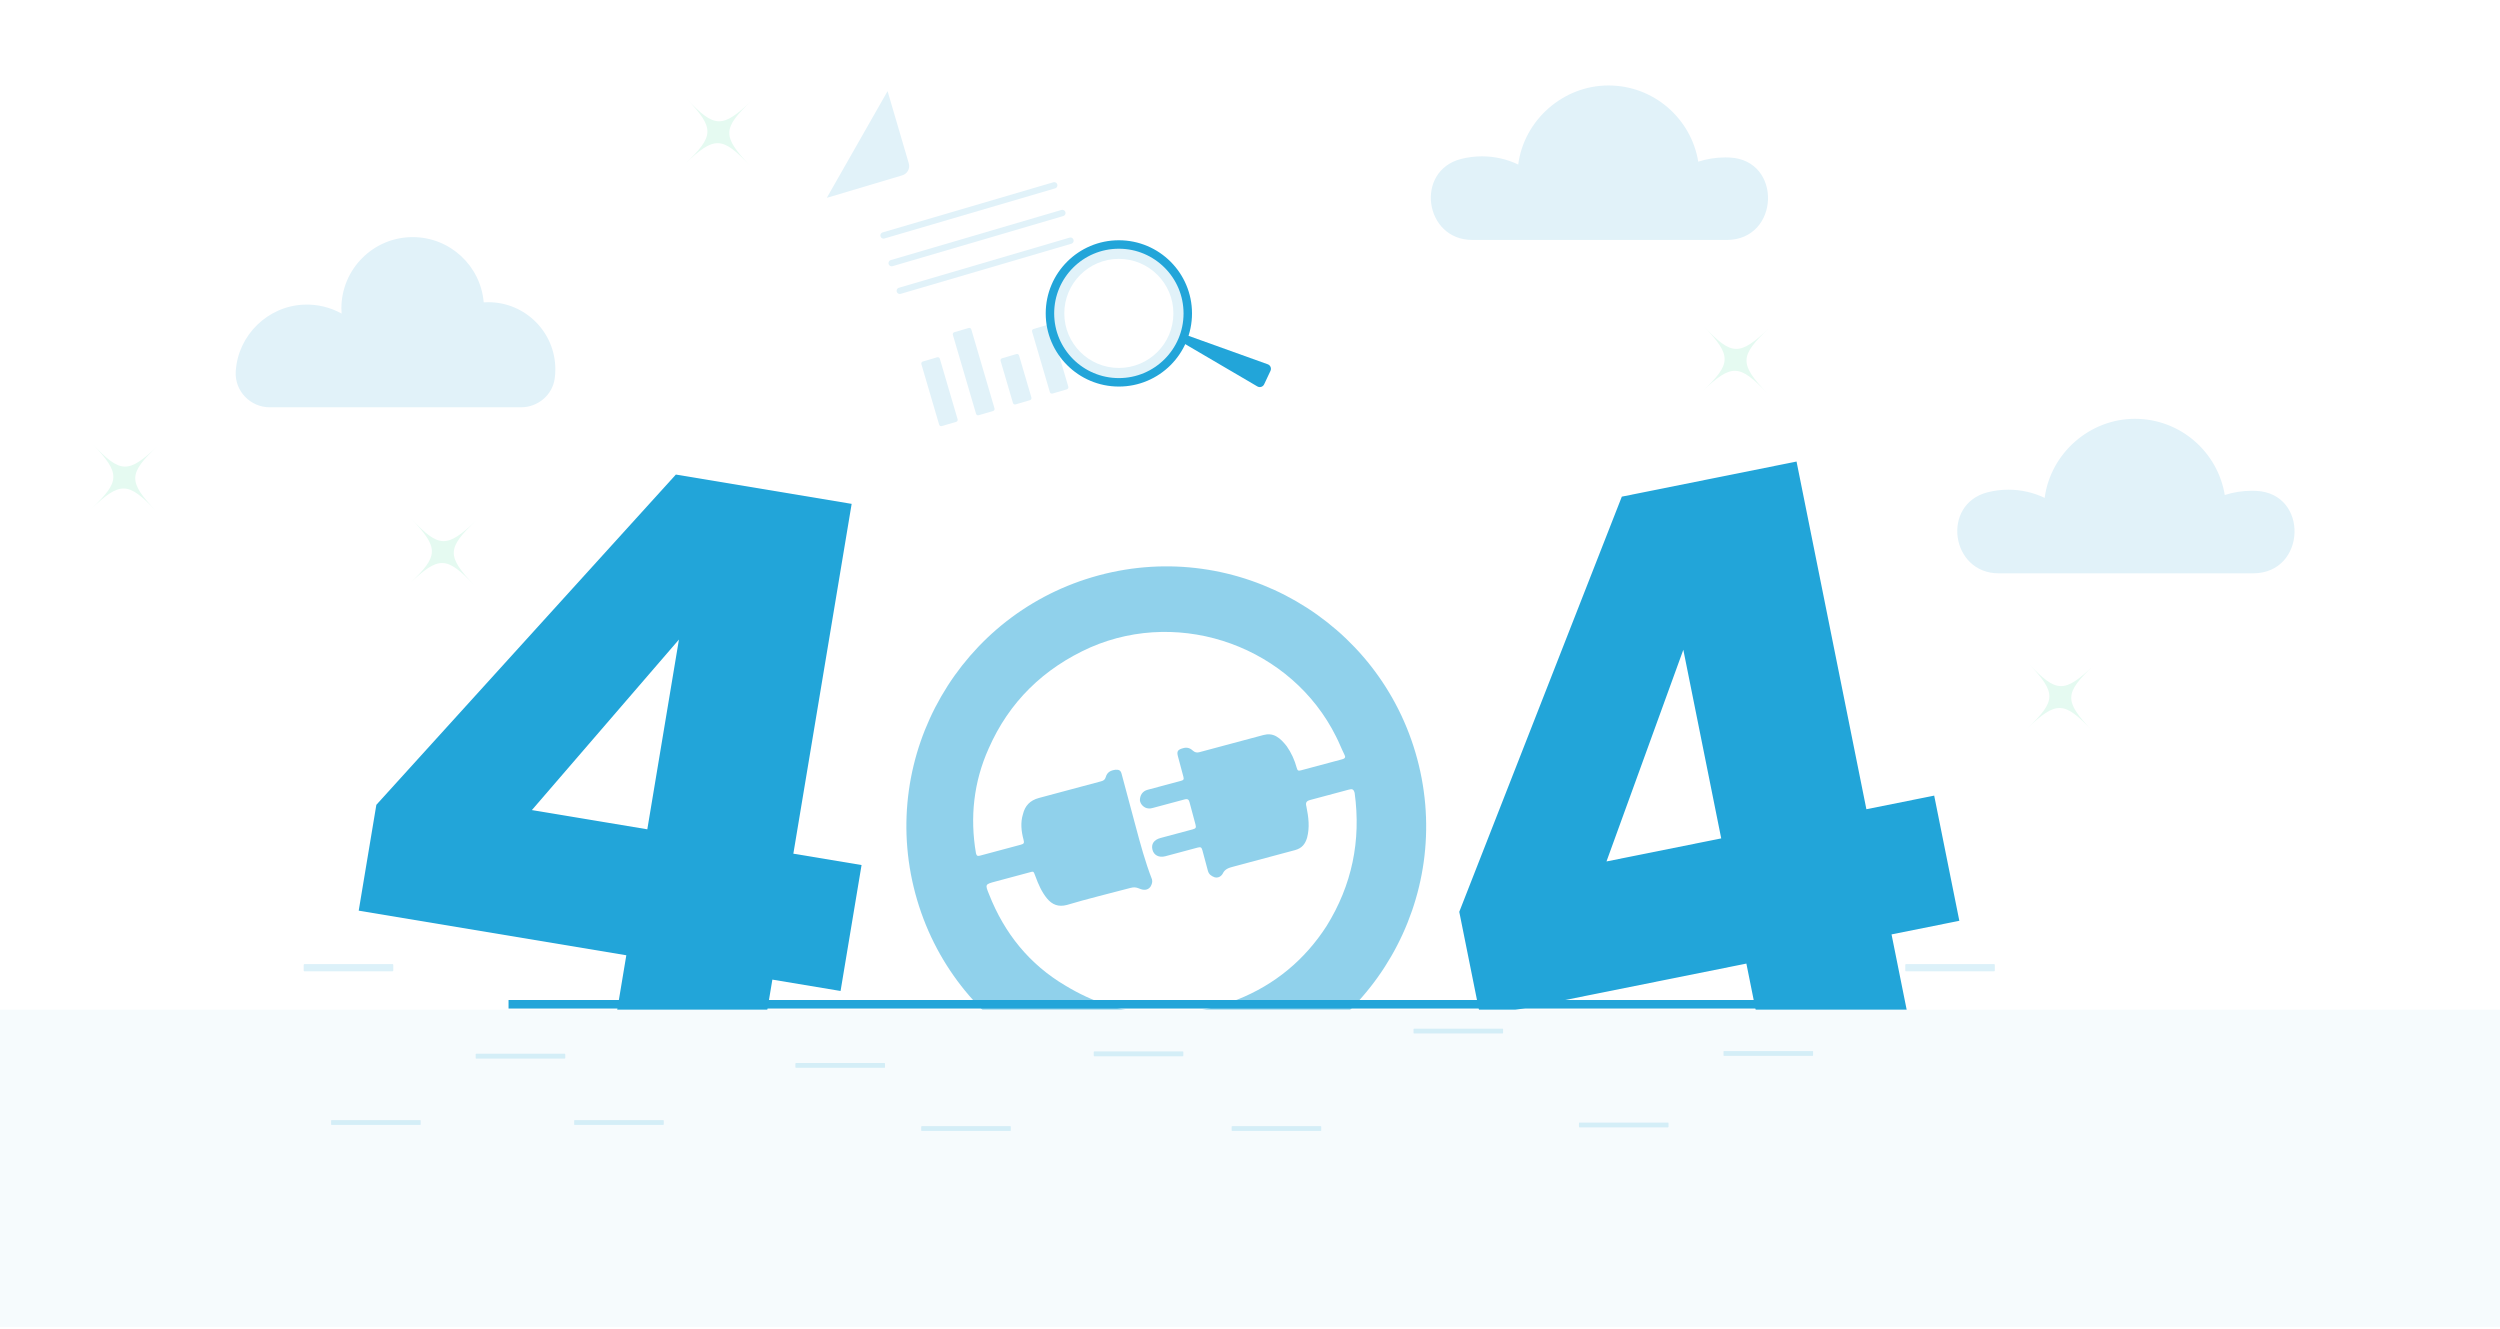 <svg width="585" height="311" viewBox="0 0 585 311" fill="none" xmlns="http://www.w3.org/2000/svg">
<circle cx="272.91" cy="193.344" r="60.8" transform="rotate(-15 272.91 193.344)" fill="#22A5D9" fill-opacity="0.5"/>
<path d="M265.756 193.397C264.653 189.282 263.55 185.168 262.448 181.053C262.244 180.291 261.856 180.068 261.049 180.121C259.937 180.256 259.059 180.654 258.732 181.885C258.548 182.424 258.283 182.659 257.671 182.823C252.771 184.136 248.024 185.408 243.124 186.721C240.98 187.295 239.847 188.579 239.378 190.501C238.755 192.465 238.98 194.528 239.511 196.509C239.715 197.271 239.603 197.465 238.837 197.67C235.621 198.531 232.559 199.352 229.344 200.214C228.731 200.378 228.537 200.266 228.374 199.657C226.934 191.222 227.843 182.975 231.334 175.179C236.121 164.259 244.185 156.381 255.179 151.475C276.636 142.132 302.31 151.587 312.631 172.343C313.304 173.633 313.866 175.116 314.58 176.558C314.897 177.126 314.825 177.472 314.06 177.677C310.844 178.539 307.629 179.401 304.413 180.262C303.801 180.426 303.607 180.315 303.443 179.705C302.953 177.876 302.157 176.13 301.095 174.617C300.35 173.674 299.646 172.882 298.676 172.325C297.706 171.769 296.706 171.71 295.634 171.997C290.581 173.351 285.681 174.664 280.628 176.018C280.169 176.141 279.669 176.112 279.24 175.737C278.576 175.098 277.841 174.805 276.923 175.051C275.545 175.42 275.32 175.807 275.647 177.026C276.055 178.55 276.464 180.074 276.913 181.75C277.076 182.36 276.964 182.554 276.351 182.718C273.748 183.415 271.145 184.113 268.542 184.81C267.317 185.138 266.756 186.105 266.735 187.254C266.827 188.21 267.726 189.112 268.726 189.171C269.073 189.241 269.532 189.118 269.839 189.036C272.289 188.38 274.739 187.723 277.188 187.067C277.954 186.862 278.189 187.126 278.352 187.735C278.801 189.412 279.291 191.24 279.741 192.917C279.945 193.679 279.832 193.872 279.067 194.077C276.617 194.734 274.167 195.39 271.564 196.088C270.033 196.498 269.318 197.506 269.686 198.878C270.012 200.097 271.176 200.765 272.707 200.355C275.157 199.699 277.607 199.042 280.21 198.345C280.976 198.14 281.17 198.251 281.374 199.013C281.782 200.537 282.232 202.213 282.64 203.737C282.885 204.652 283.467 204.986 284.202 205.279C285.09 205.531 285.774 205.021 286.111 204.441C286.631 203.321 287.55 203.075 288.622 202.788C293.522 201.475 298.268 200.203 303.015 198.931C304.699 198.48 305.414 197.472 305.853 196.047C306.506 193.586 306.2 191.217 305.7 188.738C305.455 187.824 305.679 187.437 306.598 187.191C309.66 186.37 312.57 185.59 315.632 184.77C316.398 184.565 316.745 184.635 316.99 185.549C318.511 196.739 316.367 207.114 310.406 216.715C305.302 224.617 298.32 230.408 289.572 233.895C275.587 239.276 262.041 238.332 249.311 230.636C240.93 225.694 235.05 218.449 231.447 209.287C230.487 206.931 230.487 206.931 232.937 206.275C235.54 205.577 237.99 204.921 240.593 204.223C241.971 203.854 241.777 203.743 242.298 205.073C242.941 206.861 243.778 208.76 244.993 210.231C246.208 211.703 247.678 212.289 249.668 211.755C254.527 210.29 259.621 209.089 264.521 207.776C265.286 207.571 265.787 207.6 266.522 207.893C267.644 208.409 268.604 208.315 269.206 207.5C269.543 206.92 269.727 206.381 269.563 205.771C267.961 201.627 266.858 197.512 265.756 193.397Z" fill="white"/>
<path d="M419 234H119V236H419V234Z" fill="#22A5D9"/>
<path opacity="0.16" d="M466.604 225.598H446.014C445.911 225.598 445.828 225.681 445.828 225.783V227.1C445.828 227.202 445.911 227.285 446.014 227.285H466.604C466.707 227.285 466.79 227.202 466.79 227.1V225.783C466.79 225.681 466.707 225.598 466.604 225.598Z" fill="#22A5D9"/>
<path opacity="0.16" d="M91.839 225.598H71.248C71.146 225.598 71.062 225.681 71.062 225.783V227.1C71.062 227.202 71.146 227.285 71.248 227.285H91.839C91.941 227.285 92.024 227.202 92.024 227.1V225.783C92.024 225.681 91.941 225.598 91.839 225.598Z" fill="#22A5D9"/>
<path d="M448.58 260.562H427.866C427.798 260.562 427.742 260.618 427.742 260.686V261.565C427.742 261.633 427.798 261.688 427.866 261.688H448.58C448.649 261.688 448.704 261.633 448.704 261.565V260.686C448.704 260.618 448.649 260.562 448.58 260.562Z" fill="#C4CEFE"/>
<path d="M121.925 95.304C125.857 95.304 129.274 92.449 129.806 88.554C129.9 87.856 129.95 87.141 129.95 86.418C129.95 77.745 122.92 70.715 114.247 70.715C113.89 70.715 113.539 70.732 113.188 70.755C112.47 62.203 105.306 55.484 96.569 55.484C87.356 55.484 79.885 62.953 79.885 72.168C79.885 72.576 79.905 72.979 79.935 73.383C77.319 71.923 74.273 71.141 71.031 71.289C62.653 71.673 55.766 78.376 55.175 86.743C55.17 86.809 55.165 86.876 55.162 86.941C54.893 91.491 58.572 95.307 63.13 95.307H121.925V95.304Z" fill="#E1F2F9"/>
<path d="M527.259 134.155C539.676 134.155 540.364 115.468 527.962 114.864C527.623 114.847 527.281 114.839 526.94 114.839C524.725 114.839 522.594 115.191 520.595 115.834C518.935 105.718 510.157 98 499.571 98C488.985 98 479.825 106.064 478.451 116.507C475.885 115.277 473.01 114.587 469.974 114.587C468.279 114.587 466.631 114.802 465.062 115.205C454.203 118.002 456.483 134.158 467.695 134.158H527.264L527.259 134.155Z" fill="#E1F2F9"/>
<path d="M404.055 56.148C416.469 56.148 417.155 37.465 404.757 36.861C404.418 36.844 404.077 36.837 403.735 36.837C401.523 36.837 399.39 37.188 397.391 37.829C395.73 27.716 386.956 20 376.375 20C365.794 20 356.633 28.062 355.26 38.502C352.693 37.272 349.818 36.582 346.784 36.582C345.089 36.582 343.444 36.797 341.872 37.2C331.017 39.997 333.296 56.145 344.505 56.145H404.055V56.148Z" fill="#E1F2F9"/>
<path d="M398.743 76.416C405.256 83.293 407.037 83.34 413.914 76.827C407.037 83.34 406.99 85.122 413.503 91.999C406.99 85.122 405.209 85.075 398.332 91.588C405.209 85.075 405.256 83.293 398.743 76.416Z" fill="#E5FAF1"/>
<path d="M160.715 23.152C167.228 30.029 169.01 30.076 175.887 23.563C169.01 30.076 168.963 31.858 175.476 38.734C168.963 31.858 167.181 31.811 160.305 38.324C167.181 31.811 167.228 30.029 160.715 23.152Z" fill="#E5FAF1"/>
<path d="M96.243 121.396C102.756 128.272 104.537 128.319 111.414 121.807C104.537 128.319 104.49 130.101 111.003 136.978C104.49 130.101 102.709 130.054 95.832 136.567C102.709 130.054 102.756 128.272 96.243 121.396Z" fill="#E5FAF1"/>
<path d="M21.708 103.955C28.221 110.832 30.002 110.879 36.879 104.366C30.002 110.879 29.955 112.661 36.468 119.537C29.955 112.661 28.174 112.614 21.297 119.127C28.174 112.614 28.221 110.832 21.708 103.955Z" fill="#E5FAF1"/>
<path d="M474.731 155.322C481.244 162.199 483.026 162.246 489.902 155.733C483.026 162.246 482.979 164.027 489.492 170.904C482.979 164.027 481.197 163.98 474.32 170.493C481.197 163.98 481.244 162.199 474.731 155.322Z" fill="#E5FAF1"/>
<path d="M458.484 215.464L442.62 218.651L448.994 250.382L415.026 257.206L408.652 225.476L346.413 237.982L341.469 213.37L379.507 116.215L420.389 108L436.735 189.36L452.6 186.173L458.484 215.464ZM393.897 152.049L375.917 201.579L402.765 196.185L393.897 152.047V152.049Z" fill="#22A5D9"/>
<path d="M196.694 231.888L180.733 229.228L175.413 261.152L141.238 255.455L146.558 223.531L83.938 213.094L88.065 188.331L158.156 111.047L199.287 117.904L185.643 199.761L201.604 202.421L196.692 231.89L196.694 231.888ZM158.871 149.654L124.458 189.559L151.47 194.06L158.871 149.654Z" fill="#22A5D9"/>
<path d="M585 236.254H0V310.49H585V236.254Z" fill="#F6FBFD"/>
<g opacity="0.16">
<path d="M98.314 262.107H77.6C77.532 262.107 77.477 262.162 77.477 262.231V263.109C77.477 263.177 77.532 263.233 77.6 263.233H98.314C98.383 263.233 98.438 263.177 98.438 263.109V262.231C98.438 262.162 98.383 262.107 98.314 262.107Z" fill="#22A5D9"/>
<path d="M155.193 262.107H134.479C134.411 262.107 134.355 262.162 134.355 262.231V263.109C134.355 263.177 134.411 263.233 134.479 263.233H155.193C155.262 263.233 155.317 263.177 155.317 263.109V262.231C155.317 262.162 155.262 262.107 155.193 262.107Z" fill="#22A5D9"/>
<path d="M206.963 248.746H186.249C186.18 248.746 186.125 248.802 186.125 248.87V249.749C186.125 249.817 186.18 249.872 186.249 249.872H206.963C207.031 249.872 207.087 249.817 207.087 249.749V248.87C207.087 248.802 207.031 248.746 206.963 248.746Z" fill="#22A5D9"/>
<path d="M236.404 263.52H215.69C215.622 263.52 215.566 263.575 215.566 263.644V264.522C215.566 264.591 215.622 264.646 215.69 264.646H236.404C236.473 264.646 236.528 264.591 236.528 264.522V263.644C236.528 263.575 236.473 263.52 236.404 263.52Z" fill="#22A5D9"/>
<path d="M309.045 263.52H288.331C288.262 263.52 288.207 263.575 288.207 263.644V264.522C288.207 264.591 288.262 264.646 288.331 264.646H309.045C309.113 264.646 309.169 264.591 309.169 264.522V263.644C309.169 263.575 309.113 263.52 309.045 263.52Z" fill="#22A5D9"/>
<path d="M390.315 262.686H369.6C369.532 262.686 369.477 262.741 369.477 262.81V263.688C369.477 263.756 369.532 263.812 369.6 263.812H390.315C390.383 263.812 390.438 263.756 390.438 263.688V262.81C390.438 262.741 390.383 262.686 390.315 262.686Z" fill="#22A5D9"/>
<path d="M132.143 246.581H111.428C111.36 246.581 111.305 246.636 111.305 246.705V247.583C111.305 247.652 111.36 247.707 111.428 247.707H132.143C132.211 247.707 132.266 247.652 132.266 247.583V246.705C132.266 246.636 132.211 246.581 132.143 246.581Z" fill="#22A5D9"/>
<path d="M276.775 246.035H256.061C255.993 246.035 255.938 246.09 255.938 246.159V247.037C255.938 247.105 255.993 247.161 256.061 247.161H276.775C276.844 247.161 276.899 247.105 276.899 247.037V246.159C276.899 246.09 276.844 246.035 276.775 246.035Z" fill="#22A5D9"/>
<path d="M424.139 245.946H403.425C403.356 245.946 403.301 246.001 403.301 246.07V246.948C403.301 247.017 403.356 247.072 403.425 247.072H424.139C424.207 247.072 424.262 247.017 424.262 246.948V246.07C424.262 246.001 424.207 245.946 424.139 245.946Z" fill="#22A5D9"/>
<path d="M351.604 240.707H330.889C330.821 240.707 330.766 240.762 330.766 240.831V241.709C330.766 241.778 330.821 241.833 330.889 241.833H351.604C351.672 241.833 351.727 241.778 351.727 241.709V240.831C351.727 240.762 351.672 240.707 351.604 240.707Z" fill="#22A5D9"/>
</g>
<g filter="url(#filter0_d_2273_1177)">
<path d="M214.683 112.237L274.153 94.772C275.266 94.445 275.905 93.277 275.576 92.163L251.303 9.509C250.976 8.396 249.808 7.757 248.695 8.087L207.977 20.044C207.457 20.197 207.014 20.543 206.744 21.016L193.278 44.529C192.993 45.026 192.924 45.615 193.085 46.164L212.07 110.814C212.396 111.928 213.564 112.566 214.678 112.237H214.683Z" fill="white"/>
</g>
<path d="M207.692 21.324L212.656 38.233C213.005 39.42 212.327 40.668 211.142 41.024L193.469 46.297" fill="#E1F2F9"/>
<path d="M219.305 83.603L215.936 84.593C215.674 84.67 215.523 84.945 215.6 85.207L219.761 99.369C219.838 99.631 220.113 99.782 220.375 99.705L223.744 98.715C224.006 98.638 224.156 98.363 224.079 98.101L219.919 83.938C219.842 83.676 219.567 83.526 219.305 83.603Z" fill="#E1F2F9"/>
<path d="M237.844 82.847L234.475 83.837C234.213 83.914 234.062 84.189 234.139 84.451L237.031 94.295C237.108 94.557 237.383 94.707 237.645 94.63L241.014 93.64C241.277 93.563 241.427 93.288 241.35 93.026L238.458 83.183C238.381 82.92 238.106 82.77 237.844 82.847Z" fill="#E1F2F9"/>
<path d="M245.211 75.991L241.842 76.981C241.58 77.058 241.43 77.333 241.507 77.595L245.667 91.757C245.744 92.019 246.019 92.169 246.281 92.093L249.65 91.103C249.912 91.026 250.063 90.751 249.985 90.489L245.825 76.326C245.748 76.064 245.473 75.914 245.211 75.991Z" fill="#E1F2F9"/>
<path d="M226.672 76.748L223.303 77.737C223.041 77.814 222.891 78.09 222.968 78.352L228.396 96.83C228.473 97.093 228.748 97.243 229.01 97.166L232.379 96.176C232.641 96.099 232.791 95.824 232.714 95.562L227.286 77.083C227.209 76.821 226.934 76.671 226.672 76.748Z" fill="#E1F2F9"/>
<path d="M206.75 55.094L246.689 43.367" stroke="#E1F2F9" stroke-width="1.485" stroke-linecap="round" stroke-linejoin="round"/>
<path d="M208.652 61.573L248.589 49.843" stroke="#E1F2F9" stroke-width="1.485" stroke-linecap="round" stroke-linejoin="round"/>
<path d="M210.551 68.048L250.49 56.319" stroke="#E1F2F9" stroke-width="1.485" stroke-linecap="round" stroke-linejoin="round"/>
<path d="M295.81 89.929L297.292 86.779C297.574 86.178 297.28 85.465 296.654 85.243L276.749 78.094L275.875 79.67L294.221 90.424C294.793 90.758 295.528 90.531 295.807 89.932L295.81 89.929Z" fill="#22A5D9"/>
<path d="M261.814 89.464C270.72 89.464 277.94 82.244 277.94 73.337C277.94 64.431 270.72 57.211 261.814 57.211C252.908 57.211 245.688 64.431 245.688 73.337C245.688 82.244 252.908 89.464 261.814 89.464Z" fill="#E1F2F9"/>
<path d="M261.81 86.101C268.86 86.101 274.574 80.387 274.574 73.338C274.574 66.289 268.86 60.574 261.81 60.574C254.761 60.574 249.047 66.289 249.047 73.338C249.047 80.387 254.761 86.101 261.81 86.101Z" fill="white"/>
<path d="M261.814 89.464C270.72 89.464 277.94 82.244 277.94 73.337C277.94 64.431 270.72 57.211 261.814 57.211C252.908 57.211 245.688 64.431 245.688 73.337C245.688 82.244 252.908 89.464 261.814 89.464Z" stroke="#22A5D9" stroke-width="1.98" stroke-linecap="round" stroke-linejoin="round"/>
<defs>
<filter id="filter0_d_2273_1177" x="185" y="0" width="102.664" height="124.323" filterUnits="userSpaceOnUse" color-interpolation-filters="sRGB">
<feFlood flood-opacity="0" result="BackgroundImageFix"/>
<feColorMatrix in="SourceAlpha" type="matrix" values="0 0 0 0 0 0 0 0 0 0 0 0 0 0 0 0 0 0 127 0" result="hardAlpha"/>
<feOffset dx="2" dy="2"/>
<feGaussianBlur stdDeviation="5"/>
<feComposite in2="hardAlpha" operator="out"/>
<feColorMatrix type="matrix" values="0 0 0 0 0 0 0 0 0 0 0 0 0 0 0 0 0 0 0.05 0"/>
<feBlend mode="normal" in2="BackgroundImageFix" result="effect1_dropShadow_2273_1177"/>
<feBlend mode="normal" in="SourceGraphic" in2="effect1_dropShadow_2273_1177" result="shape"/>
</filter>
</defs>
</svg>
